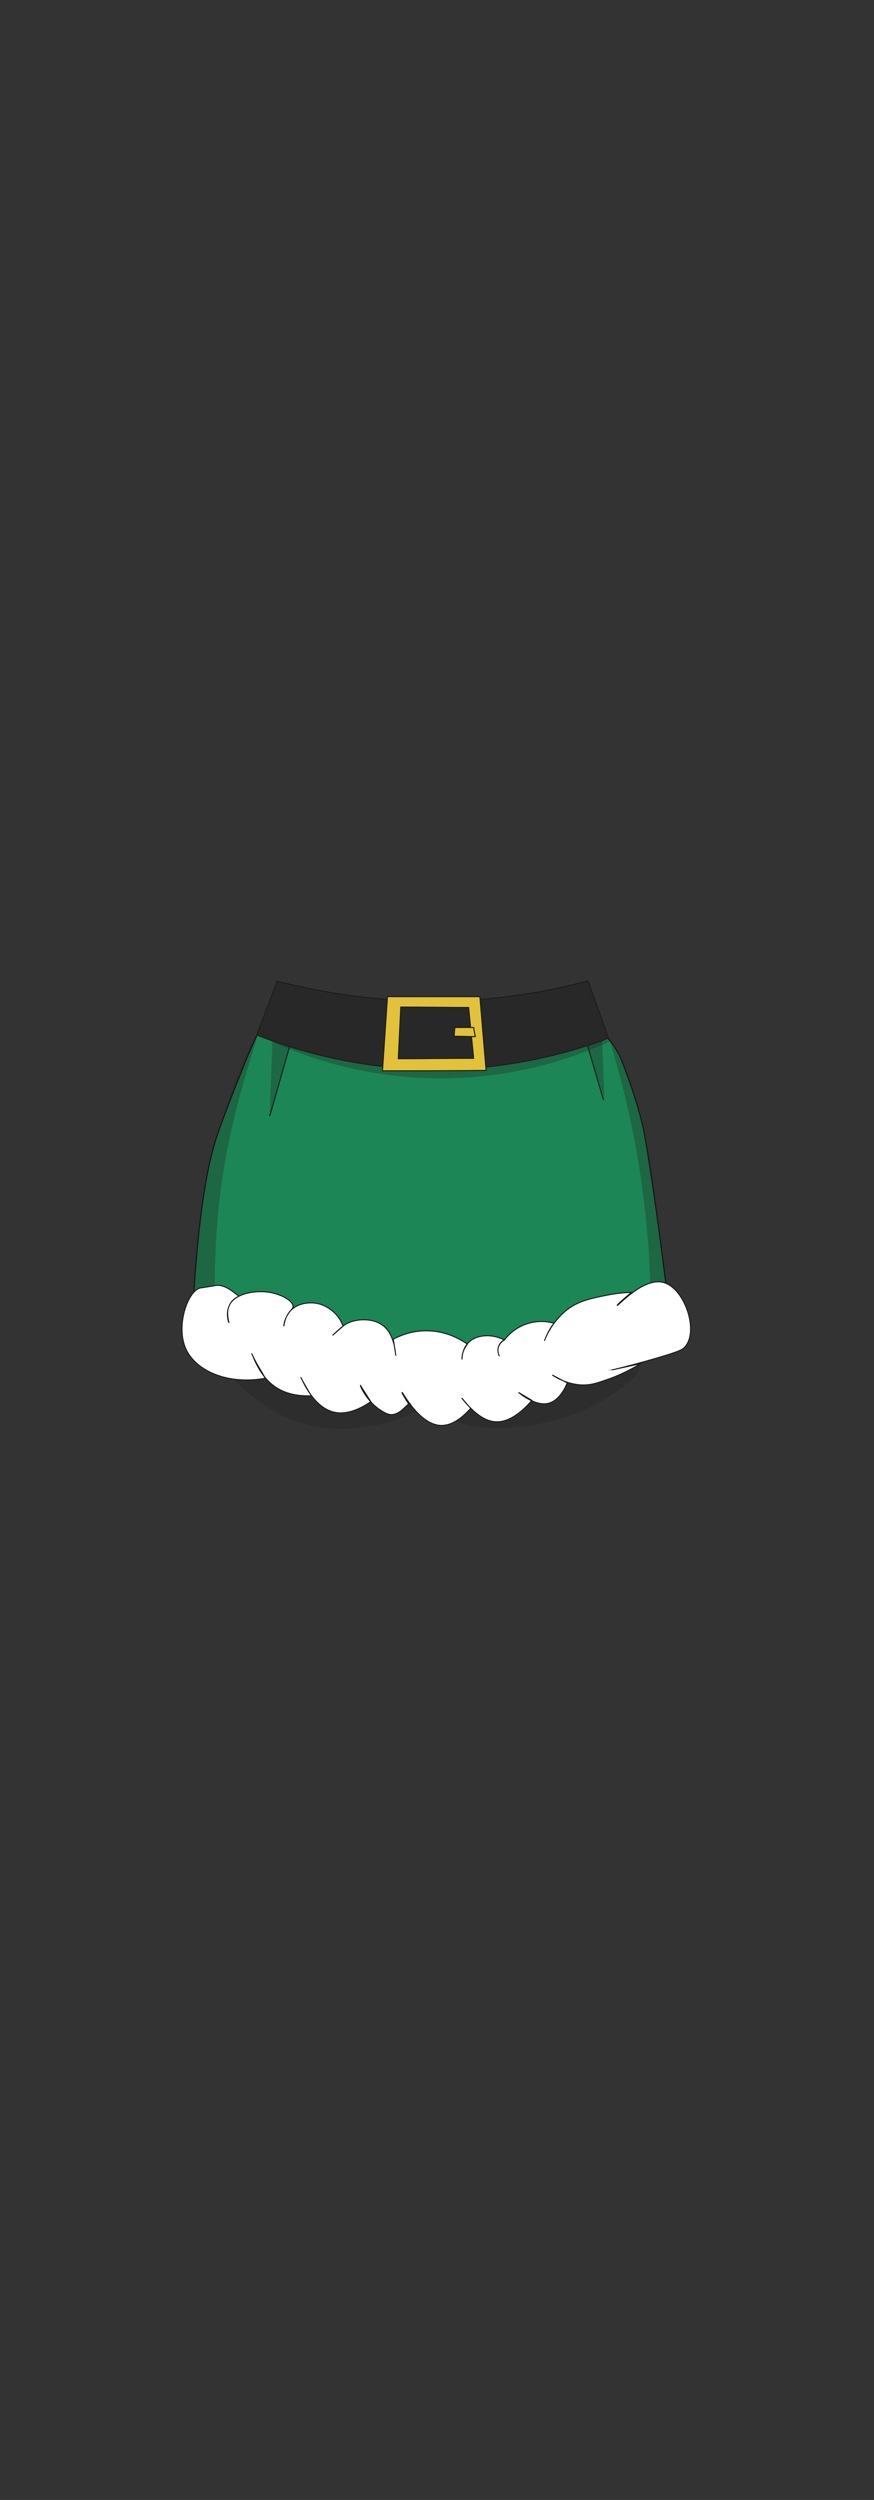 <?xml version="1.0" encoding="utf-8"?>
<!-- Generator: Adobe Illustrator 27.5.0, SVG Export Plug-In . SVG Version: 6.00 Build 0)  -->
<svg version="1.1" id="char_clothes" xmlns="http://www.w3.org/2000/svg" xmlns:xlink="http://www.w3.org/1999/xlink" x="0px"
	 y="0px" viewBox="0 0 210 600" style="enable-background:new 0 0 210 600;" xml:space="preserve">
<rect x="0" y="0" width="210" height="600" fill="#333333" stroke="none"/>
<style type="text/css">
	.st0{fill:#1C8656;stroke:#111111;stroke-width:0.25;stroke-miterlimit:10;}
	.st1{opacity:0.3;fill:#212020;enable-background:new    ;}
	.st2{fill:none;stroke:#1D1D1B;stroke-width:0.25;stroke-miterlimit:10;}
	.st3{fill:#FFFFFF;stroke:#1D1D1B;stroke-width:0.25;stroke-miterlimit:10;}
	.st4{fill:#282828;stroke:#1D1D1B;stroke-width:0.25;stroke-miterlimit:10;}
	.st5{fill:#E2C23B;stroke:#1D1D1B;stroke-width:0.25;stroke-miterlimit:10;}
</style>
<g id="bottoms_00000103952003487966892690000002186114460425840536_">
	<g id="Ch_-_Skirt">
		<g id="Green_00000021818252072517939170000010582955156976922772_">
			<g id="h3w3_00000089562444821767094870000013291678045317371301_">
				<path class="st0" d="M67.1,237.2c-1.5,2.9-3.3,6.7-5.3,11.1c-0.4,0.9-2.2,4.8-4.5,10.7c-2.8,7-4.8,12.5-5.1,13.5
					c-5,14.3-6,44.8-6.1,48.3c14.8,3.8,35,7.4,59.2,7.2c22.8-0.3,41.9-3.9,56.1-7.8c-2.6-23.1-5.2-40.4-6.6-48.2
					c0,0-1.1-6.4-5.3-17.1c-0.9-2.4-2.1-4-2.4-4.4c-0.5-0.6-0.8-1.1-1-1.2c-1.1-1.3-2.5-4.3-4.2-11.6c-9.6,3.2-22.8,6.3-38.3,6.1
					c-5.9-0.1-16.7-0.1-29.9-4.1C71.1,238.7,68.8,237.9,67.1,237.2z"/>
				<path class="st1" d="M65.5,248.7c-0.2,6.4-0.5,12.8-0.7,19.2c1.8-6.2,3.5-12.3,5.3-18.5"/>
				<path class="st1" d="M144.5,244.5c0.2,6.4,0.5,12.8,0.7,19.2c-2-6.2-4-12.3-6-18.5"/>
				<path class="st1" d="M105.8,332.8c0-0.3-0.2-1.4-4.1-3.6c-8-4.5-15.9-5-20.4-5.1c-11.5-0.2-13.3,2.6-20.9,0.7
					c-6.7-1.7-9.7-5-10.3-4.3c-1.2,1.4,8.2,18.1,24.8,21.7C89.9,345.5,106.1,337.2,105.8,332.8z"/>
				<path class="st1" d="M105.3,337.4c-1.3-2.7-0.1-6.1,1.2-8c0.9-1.3,2.9-3.6,20.4-5.1c0,0,8.3-0.7,20.9,0.7c3.1,0.4,5.6,0.8,6,2.2
					c0.9,2.8-6.4,7.3-7.6,8.1C131.8,344.4,109,345.3,105.3,337.4z"/>
				<path class="st2" d="M70.1,249.4c-1.8,6.2-3.5,12.3-5.3,18.5"/>
				<path class="st2" d="M140.2,247.7c1.6,5.4,3.2,10.8,4.8,16.3"/>
				<path class="st1" d="M61.9,248.3c7.6,3.9,22.6,10.2,42.6,10.5c19.9,0.3,35-5.6,42.8-9.2c-2.8,0.2-6.8,0.4-11.5,0.7
					c-5.6,0.3-16.5,0.7-29.6,0.5C89.7,250.6,74.6,249.6,61.9,248.3z"/>
				<path class="st1" d="M53.9,279.8c3.1-18.2,8.5-31.2,7.9-31.5c-0.5-0.2-5.5,10.3-9.3,23.1c-4.5,15.4-5.7,28.9-5.9,38.5
					c1.7,0,3.4,0,5,0.1C51.6,302.9,51.8,292.4,53.9,279.8z"/>
				<path class="st1" d="M153.5,279.6c-1.9-11.6-4.5-21.8-7.2-30.5c0.7,0.7,1.2,1.9,2.1,3.4c1.8,2.9,1.9,4.5,3,7.5s1.9,4.5,3.5,11.9
					c1.1,5.2,1.8,9.4,2.3,13.5c0.8,6.1,1.9,14.6,2.8,25.1c-1.2-0.1-2.5-0.3-3.7-0.4C156.1,301.1,155.3,290.9,153.5,279.6z"/>
				<path class="st3" d="M44.6,323.6c-2.4-5.6,0.6-13.9,3.6-14.5c0,0,0,0,0.1,0c2-0.3,3.2-0.5,3.6-0.6c0.9-0.1,2.2,0.1,4.2,1.6
					c0,0,0.4,0.3,1.3,1c-0.9,0.4-1.8,1.1-2.3,2.2c-0.9,1.9-0.2,4.1-0.1,4.1c0.1,0-0.8-2.2,0.1-4.1c1.3-2.8,5.9-3.6,9.2-3.2
					c3.1,0.4,6.2,2.1,6.1,3.5c0,0.6-0.7,0.8-1.5,2.3c-0.5,1-0.7,1.8-0.7,2.4c0.1-0.7,0.3-2.1,1.4-3.5c1.8-2.1,4.5-2.1,5.2-2.1
					c2.3,0,3.9,1.1,4.5,1.5c2,1.4,2.9,3.3,3.1,4.1l-2.5,2.2l0,0c0,0,1.9-1.8,2.5-2.2c2.3-1.9,7.1-2.2,9.7-0.1c2.9,2.3,2.9,7.1,3,7.1
					c0,0-0.1-0.8-0.6-3.9c1.4-0.7,4.3-2.1,8.3-2c4.8,0.1,8.2,2.3,9.5,3.2c-0.3,0.4-0.7,1-1,1.8s-0.3,1.5-0.3,1.9
					c0-0.8,0.2-2.5,1.3-3.8c1.8-2.1,5.5-2.6,8.9-0.9c-0.2,0.1-1.2,0.7-1.5,1.9c-0.2,1,0.2,1.8,0.3,2c-0.1-0.2-0.5-1-0.3-2
					c0.3-1.3,1.3-1.9,1.5-1.9c0.6-0.8,2.3-2.8,5.2-3.8c3.1-1.1,5.8-0.5,6.7-0.2c-0.4,0.5-0.8,1.1-1.2,1.8c-0.5,0.9-0.8,1.7-1.1,2.4
					c1.7-4.3,4.3-6.5,5.5-7.5c2.8-2.1,5.8-2.7,9.3-3.4c2.5-0.5,4.6-0.7,6.1-0.7c-1.7,1.4-3.5,3-3.4,3.1c0.2,0.2,6.3-6.8,11.1-5.5
					c5,1.3,8.5,11.4,5.3,15.3c-0.6,0.8-1.4,1.1-3.8,1.9c-7,2.2-13.8,3.8-13.9,3.8c0,0,1.3-0.3,6.9-1.5c-3.3,2-6.2,3.2-8.3,3.9
					c-2.3,0.8-3.6,1.2-5.4,1.2c-4.2,0-7.5-2.4-7.5-2.4s0.7,0.4,3.6,1.9c-0.9,2.1-2.3,4.3-4.5,4.9c-3.3,0.8-7.2-2.6-7.2-2.6
					s0.7,0.4,3.2,1.9c-2.6,3-5.8,5.5-9.1,5.1c-4.2-0.5-7.6-5.7-7.7-5.6c0,0,0.4,0.6,2.1,2.4c-2,2.2-4.5,4.3-7.4,4.1
					c-5.1-0.4-8.9-8-9.1-7.9c-0.1,0,0.3,0.8,2,3.4c0.1-0.5,0-0.7-0.1-0.7c-0.5-0.3-2,2.4-4.2,2.6c-1.1,0.1-2-0.5-3.1-1.2
					c-3.2-2.2-4.7-5.7-4.6-5.8c0,0,0.5,0.8,2.5,3.9c-2.6,1.8-6.1,3.4-9.3,2.4c-4.9-1.5-7.4-8.2-7.5-8.2c0,0,0.4,0.9,2.5,4.4
					c-2.8,0.1-6.5-0.3-9.4-2.7c-3.5-2.8-4.8-7.5-4.9-7.4c0,0,0.6,1.4,1.8,3.4c0.6,1,1.1,1.8,1.4,2.5C54.8,332.4,47,329.1,44.6,323.6
					z"/>
				<path class="st4" d="M104.1,240.3c15.2,0,27.9-2.4,37.2-4.9c1.6,4.6,3.3,9.2,4.9,13.8c-8.9,3.3-23.6,7.6-42.2,7.5
					c-18.7-0.2-33.4-4.8-42.3-8.3c1.6-4.3,3.3-8.6,4.9-12.9C76.1,237.9,88.8,240.3,104.1,240.3z"/>
				<path class="st5" d="M93.1,239.2c-0.4,5.9-0.8,11.9-1.2,17.8c8.3,0,16.6,0,24.9-0.1c-0.5-5.9-1-11.8-1.5-17.7
					C107.9,239.2,100.5,239.2,93.1,239.2z"/>
				<path class="st4" d="M96.3,241.7c-0.2,4.1-0.4,8.3-0.6,12.4c6,0,12.1-0.1,18.1-0.1c-0.4-4.1-0.8-8.1-1.2-12.2
					C107.2,241.8,101.8,241.7,96.3,241.7z"/>
				<path class="st5" d="M109.3,246.6c-0.1,0.7-0.1,1.4-0.2,2.1c1.7,0,3.4,0.1,5.1,0.1c-0.1-0.7-0.3-1.4-0.4-2.2
					C112.3,246.6,110.8,246.6,109.3,246.6z"/>
			</g>
		</g>
	</g>
</g>
</svg>
